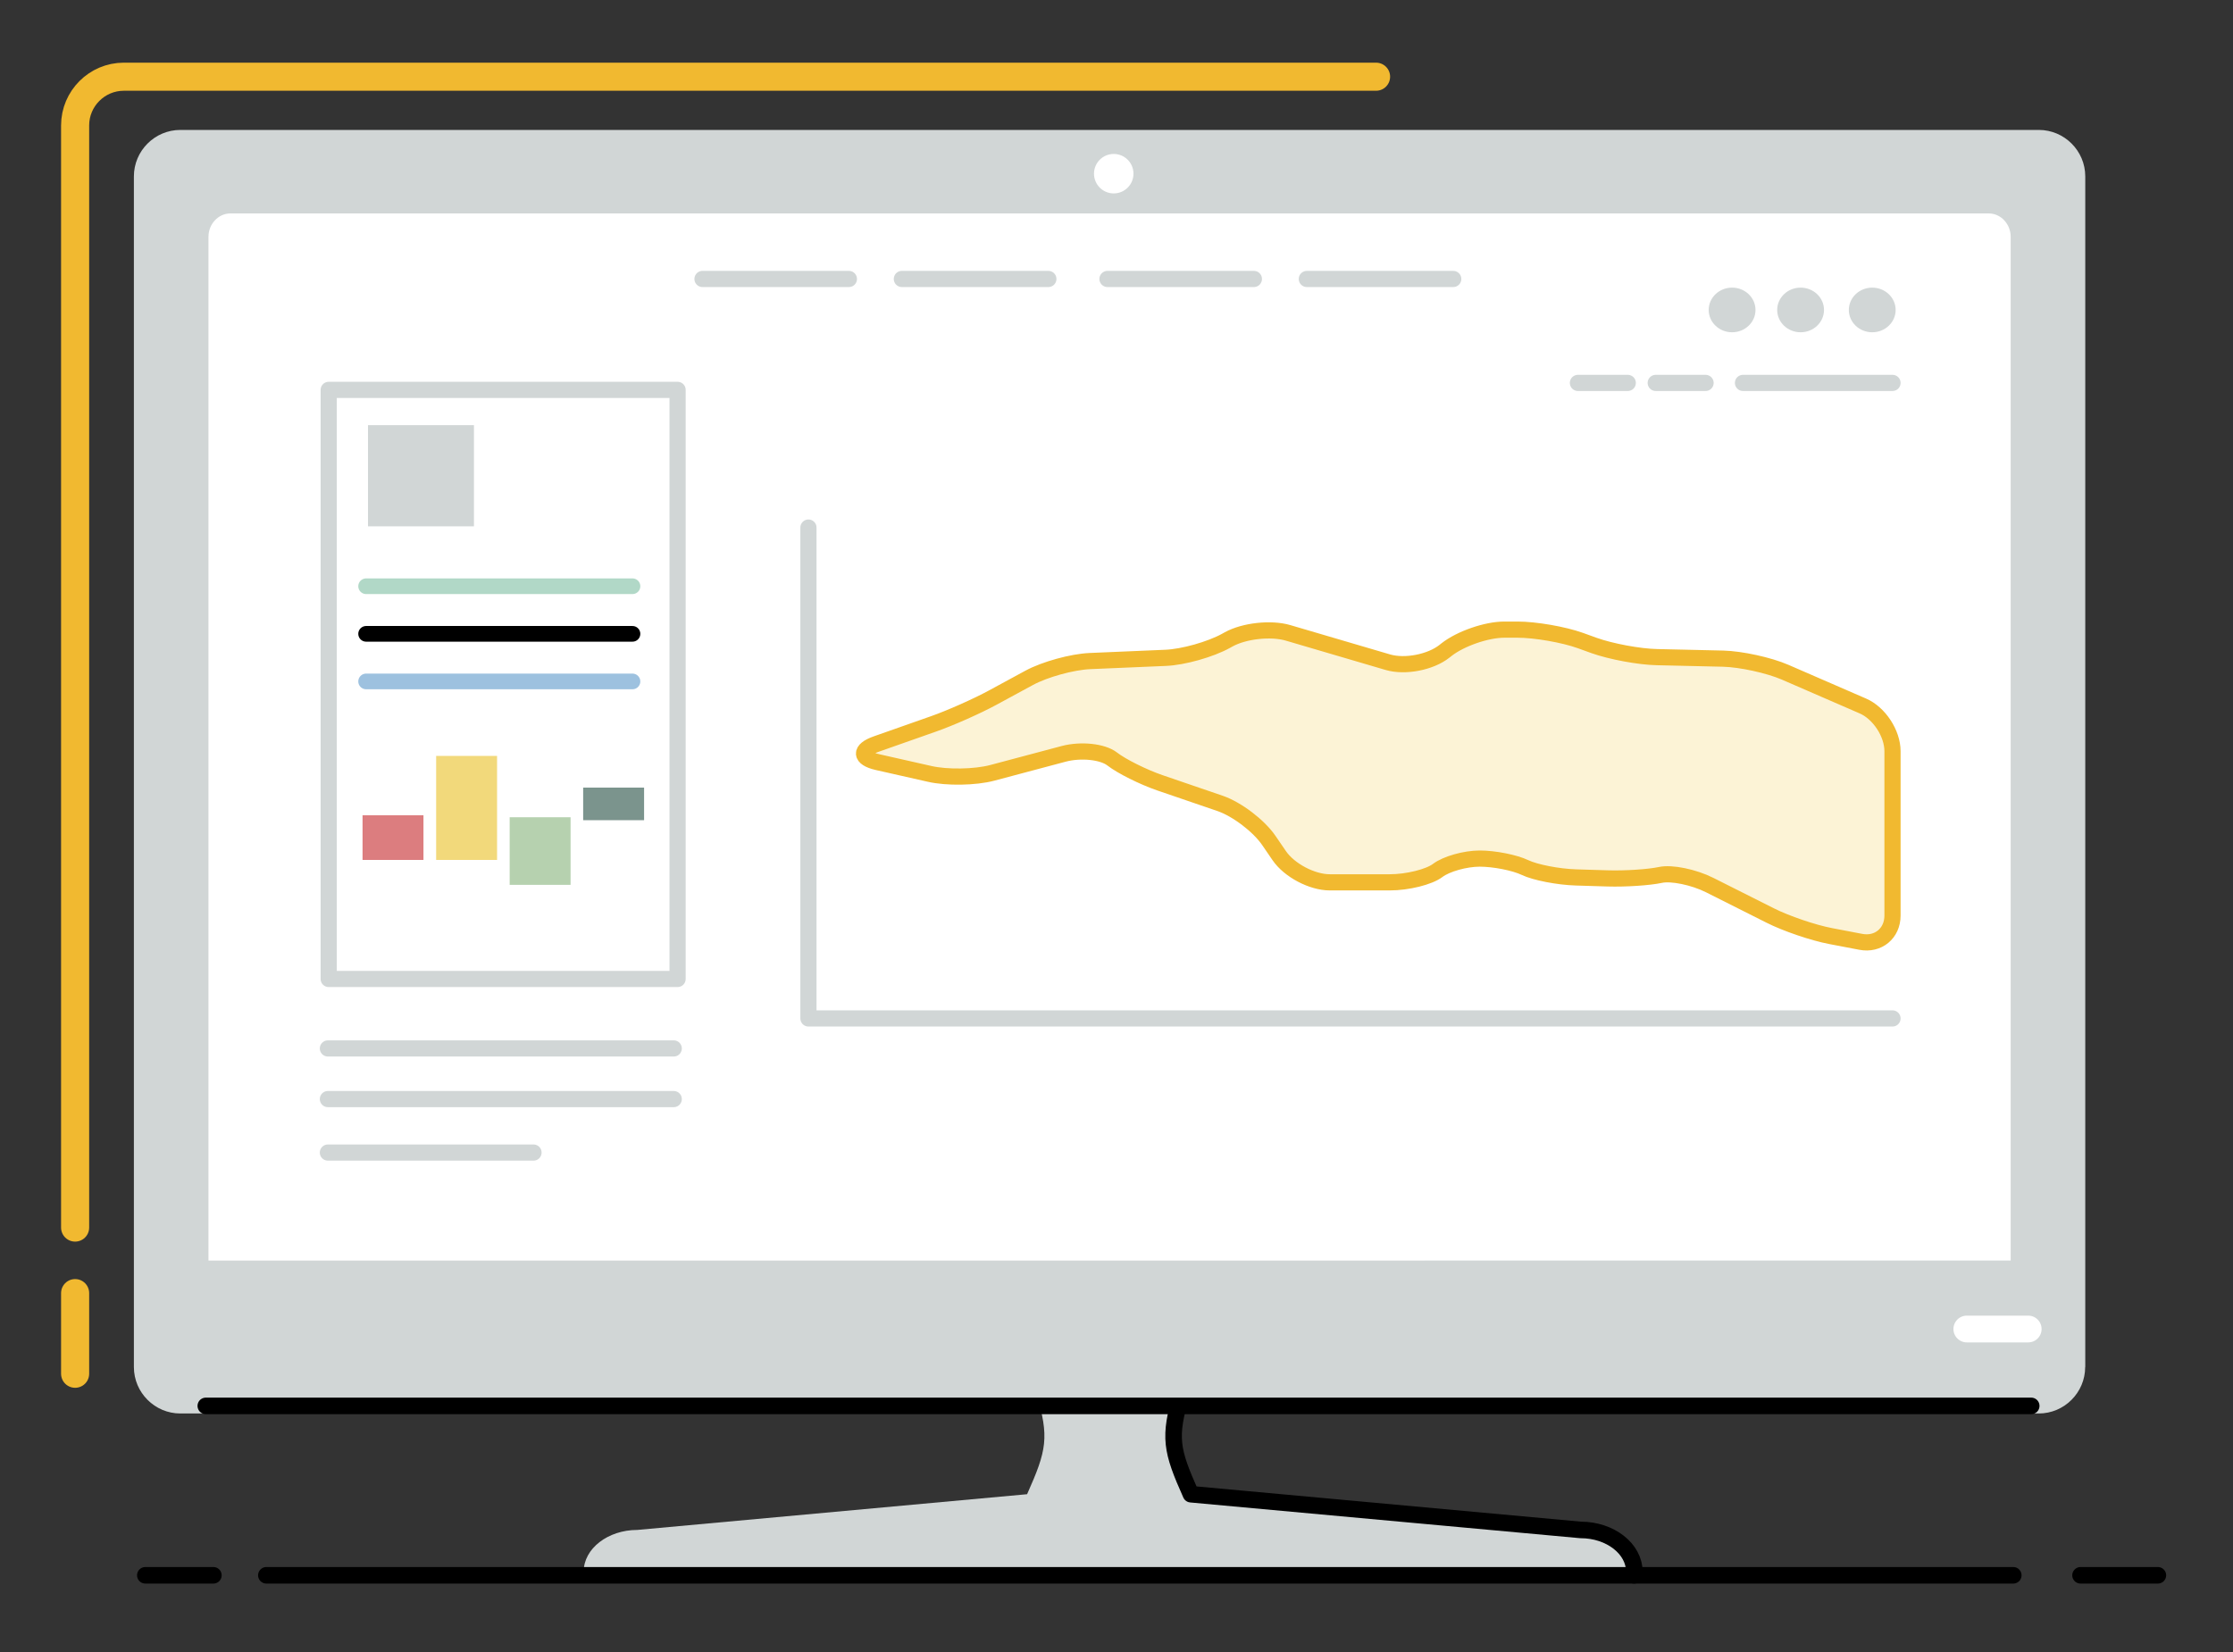 <?xml version="1.0" encoding="utf-8"?>
<!-- Generator: Adobe Illustrator 26.3.1, SVG Export Plug-In . SVG Version: 6.00 Build 0)  -->
<svg version="1.1" id="Layer_1" xmlns="http://www.w3.org/2000/svg" xmlns:xlink="http://www.w3.org/1999/xlink" x="0px" y="0px"
	 viewBox="0 0 250 185" style="enable-background:new 0 0 250 185;" xml:space="preserve">
<rect x="0" y="0" width="250" height="185" fill="#333333" stroke="none"/>
<style type="text/css">
	.st0{fill:#D1D6D6;}
	.st1{fill:none;stroke:#000000;stroke-width:1.853;stroke-linecap:round;stroke-linejoin:round;stroke-miterlimit:10;}
	.st2{fill:none;stroke:#F1B930;stroke-width:3.145;stroke-linecap:round;stroke-linejoin:round;stroke-miterlimit:10;}
	.st3{fill:none;stroke:#FFFFFF;stroke-width:3;stroke-linecap:round;stroke-linejoin:round;stroke-miterlimit:10;}
	.st4{fill:none;}
	.st5{fill:#FFFFFF;}
	.st6{fill:#FCF3D6;}
	.st7{fill:none;stroke:#F1B930;stroke-width:1.811;stroke-linecap:round;stroke-linejoin:round;stroke-miterlimit:10;}
	.st8{fill:none;stroke:#D1D6D6;stroke-width:1.811;stroke-linecap:round;stroke-linejoin:round;stroke-miterlimit:10;}
	.st9{fill:none;stroke:#B1D8C7;stroke-width:1.755;stroke-linecap:round;stroke-linejoin:round;stroke-miterlimit:10;}
	.st10{fill:none;stroke:#000000;stroke-width:1.755;stroke-linecap:round;stroke-linejoin:round;stroke-miterlimit:10;}
	.st11{fill:none;stroke:#9DC1DF;stroke-width:1.755;stroke-linecap:round;stroke-linejoin:round;stroke-miterlimit:10;}
	.st12{fill:#DC7D7F;}
	.st13{fill:#F2D97B;}
	.st14{fill:#B6D1AF;}
	.st15{fill:#7B948D;}
</style>
<g>
	<path class="st0" d="M177.1,171.33l-43.64-4c-2.21-4.95-2.49-6.36-1.05-11.25c-5.46,0-10.91,0-16.37,0
		c1.44,4.89,1.16,6.3-1.05,11.25l-43.64,4c-3.3,0-6,2.1-6,4.66c0,0.14,0.01,0.28,0.03,0.42h117.69c0.02-0.14,0.03-0.28,0.03-0.42
		C183.1,173.42,180.4,171.33,177.1,171.33z"/>
	<path class="st1" d="M182.94,176.41c0.02-0.14,0.03-0.28,0.03-0.42c0-2.56-2.7-4.66-6-4.66l-43.64-4
		c-2.21-4.95-2.49-6.36-1.05-11.25"/>
	<path class="st0" d="M233.45,153.09c0,2.86-2.34,5.2-5.2,5.2h-84.82c-2.86,0-7.53,0-10.39,0H20.19c-2.86,0-5.2-2.34-5.2-5.2V19.75
		c0-2.86,2.34-5.2,5.2-5.2h208.07c2.86,0,5.2,2.34,5.2,5.2v133.34H233.45z"/>
	<path class="st2" d="M8.41,137.47V14.04c0-3,2.45-5.45,5.45-5.45h140.2"/>
	<path class="st2" d="M8.41,153.84v-9.03"/>
	<line class="st3" x1="227.07" y1="148.83" x2="220.2" y2="148.83"/>
	<g>
		<line class="st1" x1="232.93" y1="176.41" x2="241.59" y2="176.41"/>
		<line class="st1" x1="29.82" y1="176.41" x2="225.4" y2="176.41"/>
		<line class="st1" x1="16.27" y1="176.41" x2="23.89" y2="176.41"/>
	</g>
	<path class="st4" d="M230.45,80.43V19.75c0-1.21-0.99-2.2-2.2-2.2H20.19c-1.21,0-2.2,0.98-2.2,2.2v60.68H230.45z"/>
	<path class="st5" d="M225.11,141.16V26.52c0-1.44-1.11-2.62-2.46-2.62H25.8c-1.35,0-2.46,1.18-2.46,2.62v114.65L225.11,141.16
		L225.11,141.16z"/>
	<g>
		<g>
			<path class="st6" d="M98.22,85.34c-1.94-0.45-1.99-1.36-0.11-2.02l6.42-2.26c1.88-0.66,4.85-1.98,6.6-2.93l4.09-2.22
				c1.75-0.95,4.81-1.79,6.8-1.88l8.46-0.36c1.99-0.08,5.04-0.94,6.79-1.91l0.29-0.16c1.74-0.96,4.73-1.29,6.64-0.73l11.19,3.29
				c1.91,0.56,4.76,0.01,6.32-1.22l0.24-0.19c1.57-1.23,4.48-2.24,6.47-2.24h1.48c1.99,0,5.16,0.55,7.03,1.22l1.55,0.56
				c1.88,0.67,5.04,1.26,7.03,1.3l7.41,0.17c1.99,0.05,5.12,0.73,6.94,1.52l8.7,3.78c1.83,0.79,3.32,3.07,3.32,5.06v18.41
				c0,1.99-1.6,3.32-3.56,2.94l-3.35-0.64c-1.96-0.37-5.01-1.41-6.79-2.31l-6.78-3.41c-1.78-0.89-4.26-1.4-5.5-1.13
				c-1.25,0.27-3.9,0.45-5.89,0.39l-3.57-0.11c-1.99-0.06-4.56-0.56-5.71-1.11s-3.43-1-5.06-1s-3.75,0.6-4.71,1.33
				s-3.37,1.33-5.37,1.33h-6.71c-1.99,0-4.54-1.35-5.66-2.99l-1.15-1.68c-1.12-1.65-3.58-3.52-5.47-4.17l-6.75-2.31
				c-1.88-0.65-4.29-1.85-5.34-2.67c-1.06-0.82-3.49-1.08-5.42-0.57l-8,2.13c-1.92,0.51-5.09,0.56-7.03,0.11L98.22,85.34z"/>
			<path class="st7" d="M98.22,85.34c-1.94-0.45-1.99-1.36-0.11-2.02l6.42-2.26c1.88-0.66,4.85-1.98,6.6-2.93l4.09-2.22
				c1.75-0.95,4.81-1.79,6.8-1.88l8.46-0.36c1.99-0.08,5.04-0.94,6.79-1.91l0.29-0.16c1.74-0.96,4.73-1.29,6.64-0.73l11.19,3.29
				c1.91,0.56,4.76,0.01,6.32-1.22l0.24-0.19c1.57-1.23,4.48-2.24,6.47-2.24h1.48c1.99,0,5.16,0.55,7.03,1.22l1.55,0.56
				c1.88,0.67,5.04,1.26,7.03,1.3l7.41,0.17c1.99,0.05,5.12,0.73,6.94,1.52l8.7,3.78c1.83,0.79,3.32,3.07,3.32,5.06v18.41
				c0,1.99-1.6,3.32-3.56,2.94l-3.35-0.64c-1.96-0.37-5.01-1.41-6.79-2.31l-6.78-3.41c-1.78-0.89-4.26-1.4-5.5-1.13
				c-1.25,0.27-3.9,0.45-5.89,0.39l-3.57-0.11c-1.99-0.06-4.56-0.56-5.71-1.11s-3.43-1-5.06-1s-3.75,0.6-4.71,1.33
				s-3.37,1.33-5.37,1.33h-6.71c-1.99,0-4.54-1.35-5.66-2.99l-1.15-1.68c-1.12-1.65-3.58-3.52-5.47-4.17l-6.75-2.31
				c-1.88-0.65-4.29-1.85-5.34-2.67c-1.06-0.82-3.49-1.08-5.42-0.57l-8,2.13c-1.92,0.51-5.09,0.56-7.03,0.11L98.22,85.34z"/>
		</g>
		<polyline class="st8" points="90.51,59.08 90.51,114.05 211.88,114.05 		"/>
		<line class="st8" x1="78.65" y1="31.24" x2="95.04" y2="31.24"/>
		<line class="st8" x1="100.97" y1="31.24" x2="117.37" y2="31.24"/>
		<line class="st8" x1="123.99" y1="31.24" x2="140.38" y2="31.24"/>
		<line class="st8" x1="146.31" y1="31.24" x2="162.7" y2="31.24"/>
		<g>
			<line class="st8" x1="176.66" y1="42.88" x2="182.24" y2="42.88"/>
			<line class="st8" x1="185.37" y1="42.88" x2="190.95" y2="42.88"/>
			<line class="st8" x1="195.14" y1="42.88" x2="211.88" y2="42.88"/>
			<ellipse class="st0" cx="193.92" cy="34.71" rx="2.62" ry="2.5"/>
			<ellipse class="st0" cx="201.59" cy="34.71" rx="2.62" ry="2.5"/>
			<ellipse class="st0" cx="209.61" cy="34.71" rx="2.62" ry="2.5"/>
		</g>
		<rect x="36.8" y="43.66" class="st8" width="39.06" height="65.97"/>
		<line class="st8" x1="36.71" y1="117.41" x2="75.43" y2="117.41"/>
		<line class="st8" x1="36.71" y1="123.08" x2="75.43" y2="123.08"/>
		<line class="st8" x1="36.71" y1="129.07" x2="59.73" y2="129.07"/>
		<rect x="41.2" y="47.61" class="st0" width="11.86" height="11.33"/>
		<line class="st9" x1="40.99" y1="65.65" x2="70.81" y2="65.65"/>
		<line class="st10" x1="40.99" y1="70.98" x2="70.81" y2="70.98"/>
		<line class="st11" x1="40.99" y1="76.31" x2="70.81" y2="76.31"/>
		<g>
			<rect x="40.59" y="91.3" class="st12" width="6.82" height="5"/>
			<rect x="48.83" y="84.65" class="st13" width="6.82" height="11.65"/>
			<rect x="57.06" y="91.52" class="st14" width="6.82" height="7.57"/>
			<rect x="65.29" y="88.2" class="st15" width="6.82" height="3.65"/>
		</g>
	</g>
	<line class="st1" x1="227.41" y1="157.44" x2="23.04" y2="157.44"/>
	<circle class="st5" cx="124.69" cy="19.45" r="2.21"/>
</g>
</svg>
